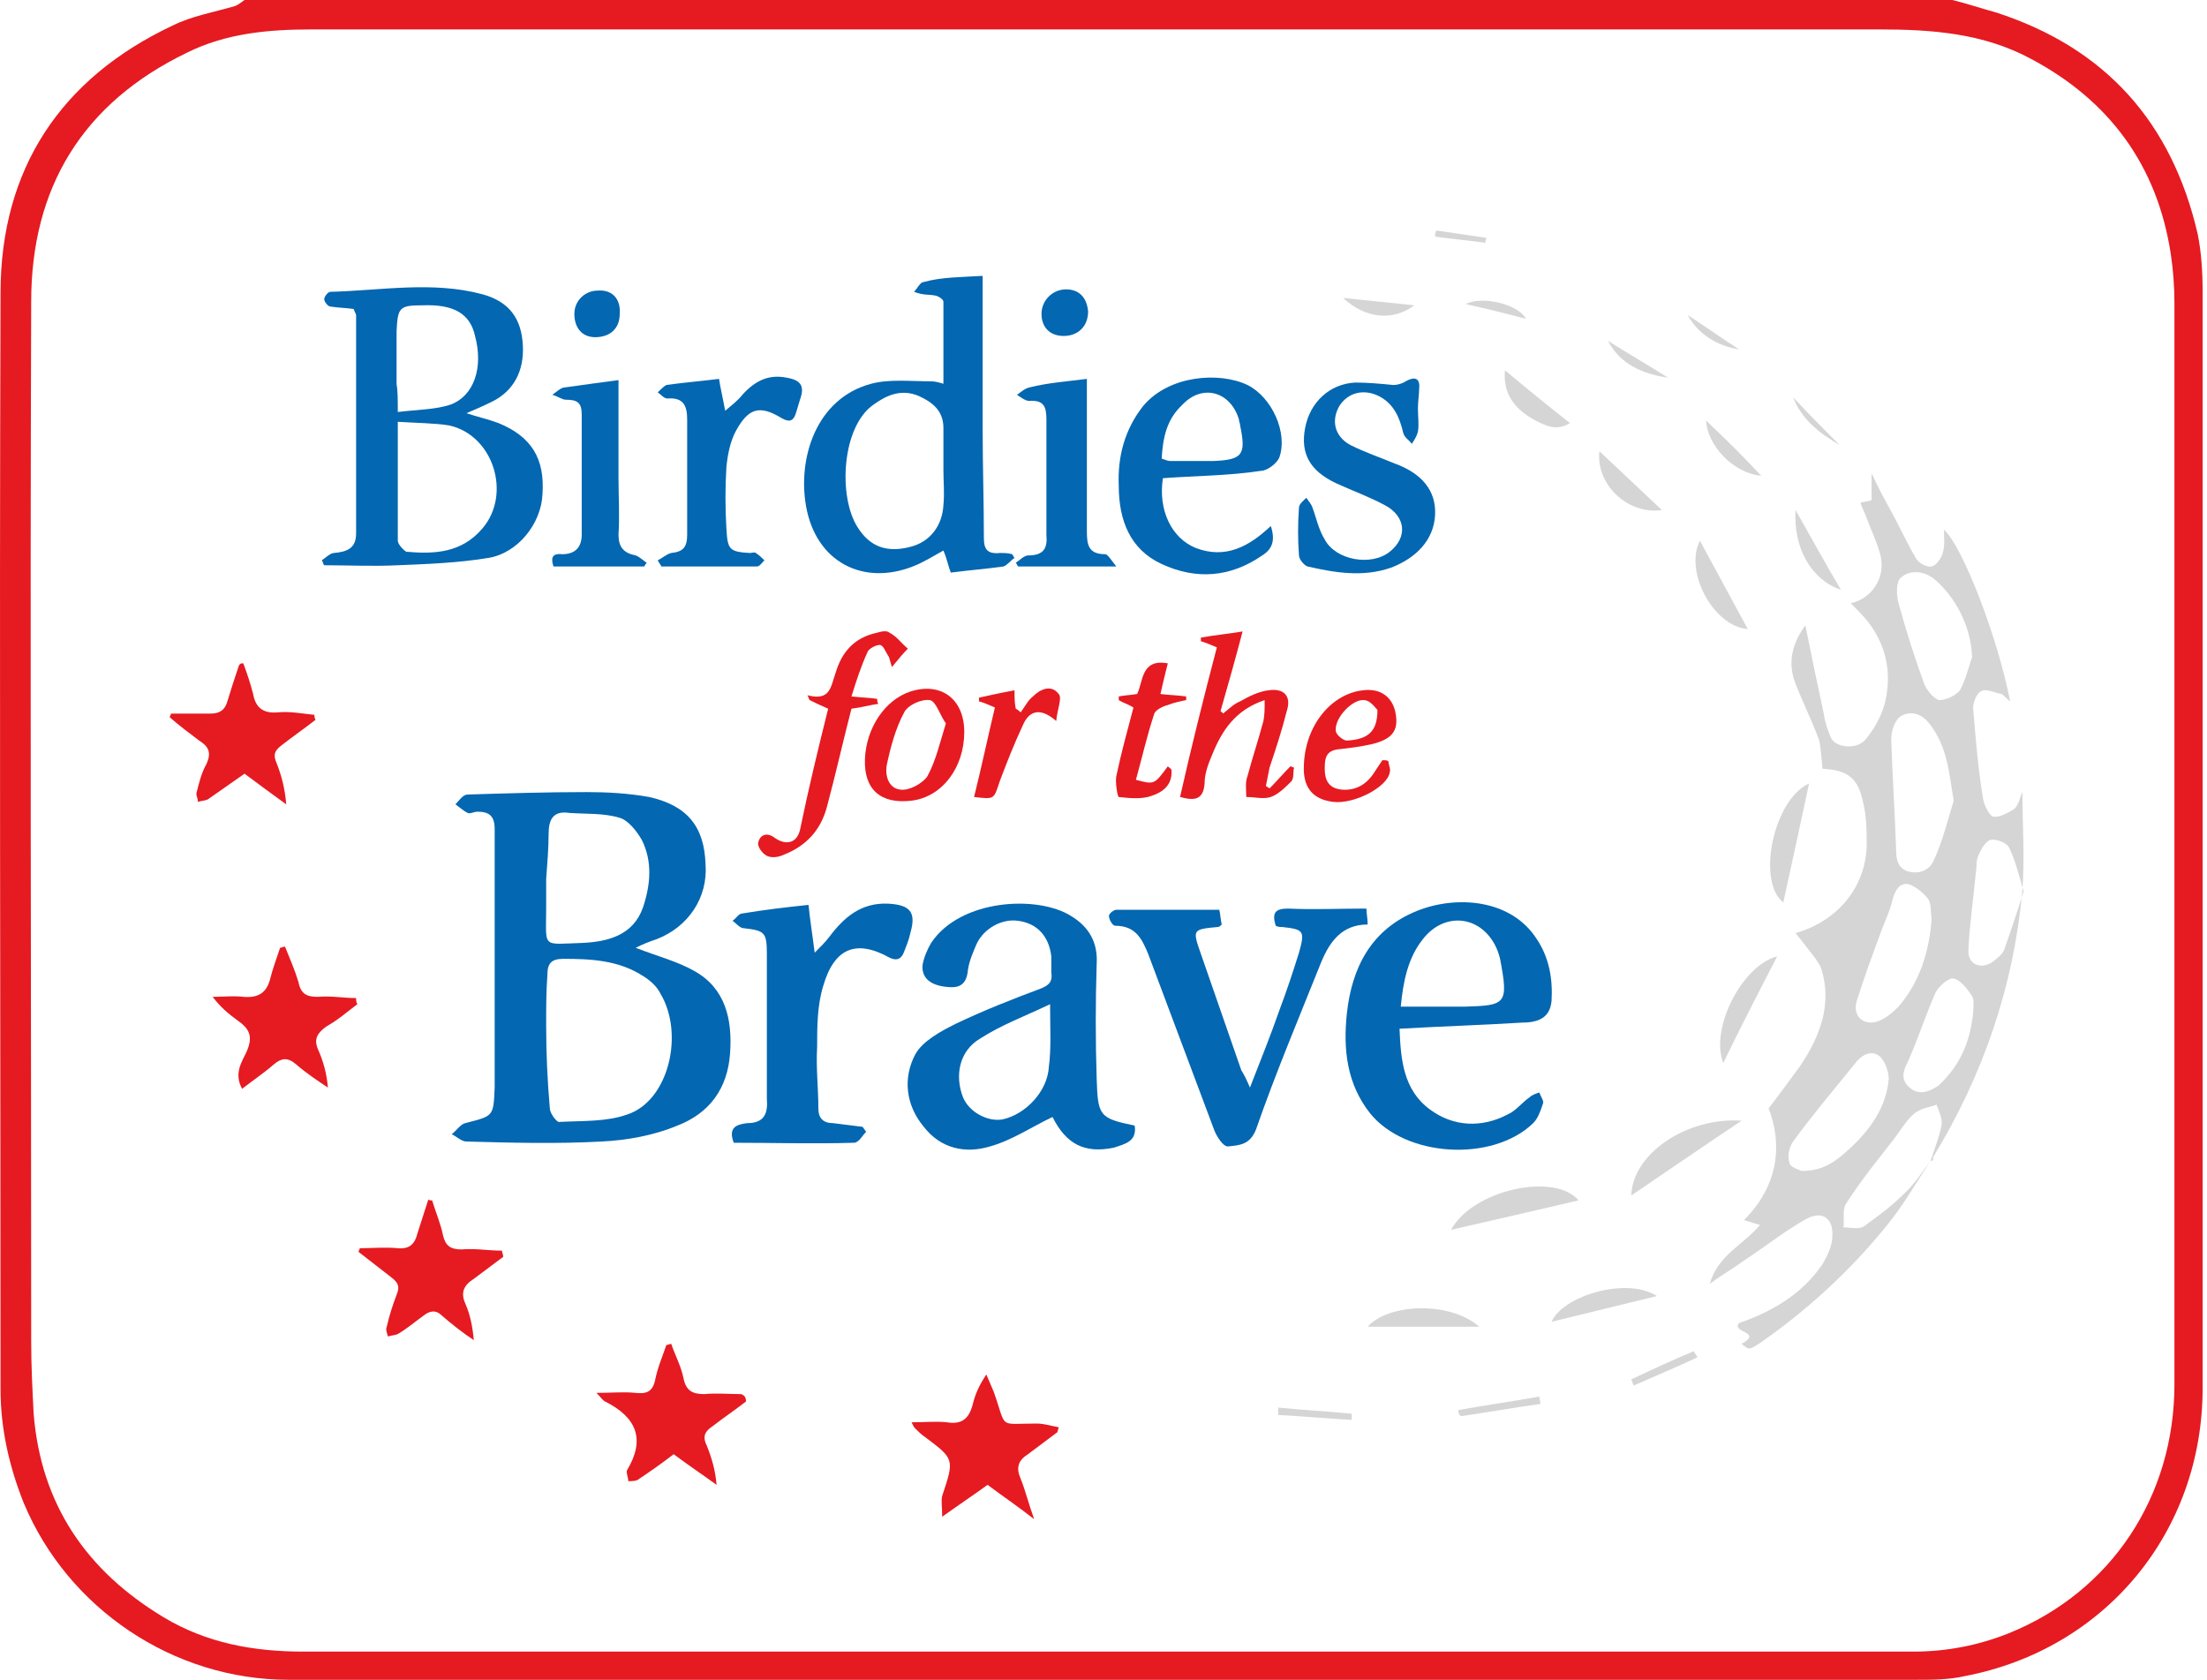 <?xml version="1.0" encoding="UTF-8"?>
<svg width="180px" height="137px" viewBox="0 0 180 137" version="1.1" xmlns="http://www.w3.org/2000/svg" xmlns:xlink="http://www.w3.org/1999/xlink">
    <title>birdiesforthebravelogo</title>
    <g id="Page-1" stroke="none" stroke-width="1" fill="none" fill-rule="evenodd">
        <g id="birdiesforthebravelogo" fill-rule="nonzero">
            <path d="M159.244,0 C160.444,0.3 161.644,0.7 162.744,1 C171.744,3.9 177.144,10 179.244,19.1 C179.544,20.6 179.644,22.2 179.644,23.8 C179.644,53.6 179.644,83.4 179.644,113.2 C179.644,124.9 171.744,134.5 160.244,136.7 C158.944,137 157.544,137 156.244,137 C112.044,137 67.744,137 23.544,137 C14.144,137 5.544,131.2 1.944,122.6 C0.744,119.6 0.044,116.5 0.044,113.3 C0.044,83.5 -0.056,53.7 0.044,23.9 C0.044,13.8 4.944,6.4 14.044,2.1 C15.644,1.3 17.444,1 19.144,0.5 C19.444,0.4 19.644,0.2 19.944,0 C66.444,0 112.844,0 159.244,0 Z M89.944,134.7 C89.944,134.7 89.944,134.7 89.944,134.7 C111.944,134.7 134.044,134.7 156.044,134.7 C158.744,134.7 161.344,134.2 163.844,133.2 C172.244,129.8 177.344,122 177.344,112.9 C177.344,83.5 177.344,54.1 177.344,24.7 C177.344,23.4 177.244,22 177.044,20.7 C175.944,13.5 172.044,8.2 165.644,4.8 C161.744,2.7 157.544,2.4 153.244,2.4 C110.644,2.4 68.044,2.4 25.444,2.4 C21.944,2.4 18.444,2.7 15.244,4.3 C6.744,8.4 2.544,15.3 2.544,24.6 C2.444,52.9 2.544,81.1 2.544,109.4 C2.544,111.4 2.644,113.3 2.744,115.3 C3.344,122.7 7.044,128.1 13.344,131.9 C16.844,134 20.644,134.7 24.744,134.7 C46.444,134.7 68.244,134.7 89.944,134.7 Z" id="Shape" fill="#E61A21"></path>
            <path d="M157.444,94.7 C156.244,96.5 155.244,98.3 153.844,100 C150.844,103.7 147.344,106.9 143.444,109.6 C142.644,110.1 142.644,110.1 142.044,109.6 C143.844,108.6 141.144,108.7 141.844,107.9 C144.444,107 146.944,105.6 148.644,103.1 C149.044,102.4 149.444,101.6 149.444,100.8 C149.544,99.4 148.644,98.7 147.344,99.4 C145.544,100.4 143.944,101.7 142.244,102.8 C141.444,103.4 140.544,103.9 139.444,104.7 C140.144,102.3 142.244,101.5 143.544,99.9 C143.144,99.8 142.844,99.7 142.244,99.5 C145.144,96.6 145.344,93.2 144.244,90.4 C145.244,89.1 146.044,88 146.844,86.9 C148.444,84.5 149.444,81.9 148.544,79 C148.344,78.5 147.944,78 147.544,77.5 C147.244,77.1 146.844,76.6 146.444,76.1 C149.944,75.1 152.144,72.3 152.244,69 C152.244,67.8 152.244,66.6 151.944,65.4 C151.544,63.5 150.744,62.8 148.644,62.7 C148.544,61.9 148.544,61.1 148.344,60.3 C147.744,58.7 146.944,57.1 146.344,55.5 C145.844,54 146.144,52.5 147.244,51 C147.744,53.5 148.244,55.9 148.744,58.2 C148.844,58.9 149.044,59.5 149.344,60.2 C149.744,61 151.544,61.2 152.244,60.2 C153.044,59.2 153.644,58 153.844,56.8 C154.244,54.6 153.744,52.5 152.344,50.7 C151.944,50.2 151.444,49.7 150.944,49.2 C152.744,48.8 153.844,47 153.344,45.2 C153.044,44.1 152.544,43.1 152.144,42 C152.044,41.7 151.844,41.4 151.744,41 C152.044,40.9 152.344,40.9 152.644,40.8 C152.644,40.2 152.644,39.6 152.644,38.6 C153.244,39.9 153.744,40.8 154.244,41.7 C154.944,43 155.544,44.3 156.244,45.5 C156.444,45.9 157.144,46.3 157.544,46.2 C157.944,46.1 158.344,45.5 158.444,45.1 C158.644,44.5 158.544,43.8 158.544,43.2 C160.044,44.5 162.944,52 163.944,57.2 C163.644,57 163.444,56.7 163.244,56.6 C162.644,56.5 161.944,56.1 161.544,56.4 C161.144,56.6 160.844,57.5 160.944,58 C161.144,60.4 161.344,62.8 161.744,65.2 C161.844,65.7 162.244,66.5 162.544,66.6 C163.044,66.7 163.744,66.3 164.244,66 C164.644,65.7 164.744,65 164.944,64.6 C164.944,67.2 165.144,69.9 164.944,72.6 C164.244,80.4 161.744,87.7 157.644,94.4 C157.744,94.6 157.544,94.7 157.444,94.7 C157.744,93.8 158.144,92.8 158.344,91.8 C158.444,91.3 158.144,90.6 157.944,90.1 C157.344,90.3 156.644,90.4 156.144,90.8 C155.544,91.3 155.044,92.1 154.544,92.8 C153.144,94.6 151.744,96.3 150.544,98.2 C150.244,98.7 150.444,99.5 150.344,100.1 C150.944,100.1 151.644,100.3 152.044,100 C153.144,99.2 154.244,98.4 155.244,97.4 C156.144,96.6 156.744,95.6 157.444,94.7 Z M159.344,65.3 C158.944,63 158.844,60.9 157.344,59 C156.644,58.1 155.744,58 155.044,58.4 C154.544,58.7 154.244,59.6 154.244,60.3 C154.344,63.3 154.544,66.3 154.644,69.3 C154.644,70.2 154.844,70.9 155.744,71.1 C156.644,71.3 157.444,70.9 157.744,70.1 C158.444,68.6 158.844,66.9 159.344,65.3 Z M157.544,74.9 C157.444,74.5 157.544,73.7 157.244,73.3 C156.844,72.8 156.244,72.3 155.644,72.1 C154.844,72 154.544,72.7 154.344,73.4 C154.144,74.3 153.744,75.1 153.444,75.9 C152.744,77.8 152.044,79.7 151.444,81.6 C151.044,82.8 151.944,83.7 153.144,83.3 C153.744,83.1 154.344,82.6 154.844,82.1 C156.544,80.1 157.344,77.7 157.544,74.9 Z M160.844,53.6 C160.744,50.9 159.344,48.6 157.844,47.3 C157.044,46.6 155.844,46.4 155.044,47.1 C154.644,47.4 154.644,48.5 154.844,49.2 C155.444,51.4 156.144,53.6 156.944,55.8 C157.144,56.3 157.744,57 158.144,57.1 C158.744,57.1 159.544,56.7 159.844,56.3 C160.344,55.4 160.544,54.4 160.844,53.6 Z M146.944,95.5 C148.844,95.5 149.844,94.6 150.944,93.6 C152.544,92.1 153.844,90.3 154.044,88 C154.044,87.4 153.744,86.5 153.244,86.1 C152.544,85.6 151.744,86.1 151.244,86.8 C149.544,88.9 147.844,90.9 146.244,93.1 C145.944,93.5 145.744,94.3 145.944,94.8 C145.944,95.2 146.744,95.4 146.944,95.5 Z M160.944,82.4 C160.944,82 161.044,81.4 160.744,81.1 C160.344,80.5 159.744,79.8 159.244,79.8 C158.844,79.8 158.044,80.5 157.844,81 C157.044,82.8 156.444,84.7 155.644,86.5 C155.244,87.3 154.944,88 155.744,88.7 C156.544,89.4 157.444,89 158.144,88.5 C159.944,86.8 160.744,84.8 160.944,82.4 Z M165.044,72.7 C164.644,71.3 164.344,70.1 163.844,69.1 C163.644,68.7 162.744,68.4 162.344,68.5 C161.944,68.6 161.544,69.3 161.344,69.8 C161.144,70.2 161.244,70.7 161.144,71.2 C160.944,73.3 160.644,75.3 160.544,77.4 C160.444,78.6 161.444,79.1 162.444,78.5 C162.844,78.2 163.244,77.9 163.444,77.5 C164.044,75.8 164.544,74.3 165.044,72.7 Z" id="Shape" fill="#D5D5D5"></path>
            <path d="M51.844,77.3 C53.644,78 55.244,78.4 56.644,79.2 C59.144,80.6 59.744,83.1 59.544,85.9 C59.344,88.8 57.844,90.8 55.244,91.8 C53.344,92.6 51.144,93 49.044,93.1 C45.344,93.3 41.744,93.2 38.044,93.1 C37.644,93.1 37.244,92.7 36.844,92.5 C37.244,92.2 37.544,91.7 37.944,91.6 C40.244,91 40.244,91.1 40.344,88.7 C40.344,81.7 40.344,74.6 40.344,67.6 C40.344,66.5 39.844,66.2 38.944,66.2 C38.644,66.2 38.344,66.4 38.144,66.3 C37.744,66.1 37.444,65.8 37.144,65.6 C37.444,65.3 37.744,64.8 38.144,64.8 C41.344,64.7 44.644,64.6 47.844,64.6 C49.544,64.6 51.244,64.7 52.944,65 C56.044,65.7 57.444,67.4 57.544,70.5 C57.744,73.2 56.144,75.6 53.544,76.6 C52.944,76.8 52.444,77 51.844,77.3 Z M44.544,83.6 C44.544,83.6 44.544,83.6 44.544,83.6 C44.544,85.9 44.644,88.1 44.844,90.4 C44.844,90.8 45.444,91.6 45.644,91.5 C47.544,91.4 49.444,91.5 51.144,90.9 C54.544,89.8 55.844,84.3 53.844,81 C53.544,80.4 52.944,79.9 52.444,79.6 C50.444,78.3 48.144,78.2 45.944,78.2 C44.944,78.2 44.644,78.6 44.644,79.5 C44.544,80.9 44.544,82.2 44.544,83.6 Z M44.544,71.7 C44.544,72.5 44.544,73.3 44.544,74.1 C44.544,77.4 44.144,77 47.544,76.9 C49.544,76.8 51.644,76.3 52.444,74 C53.044,72.2 53.244,70.3 52.344,68.5 C51.944,67.8 51.244,66.9 50.544,66.7 C49.244,66.3 47.844,66.4 46.444,66.3 C45.144,66.1 44.744,66.8 44.744,68 C44.744,69.1 44.644,70.4 44.544,71.7 Z" id="Shape" fill="#0367B1"></path>
            <path d="M28.844,25.2 C28.144,25.1 27.544,25.1 26.944,25 C26.744,25 26.444,24.6 26.444,24.4 C26.444,24.2 26.744,23.8 26.944,23.8 C31.044,23.7 35.244,22.9 39.344,24 C41.544,24.6 42.544,26 42.644,28.2 C42.744,30.2 41.944,31.9 40.044,32.8 C39.444,33.1 38.744,33.4 38.044,33.7 C38.944,34 39.844,34.2 40.644,34.5 C43.344,35.6 44.444,37.4 44.244,40.3 C44.144,42.7 42.244,45.1 39.844,45.5 C37.444,45.9 34.944,46 32.444,46.1 C30.444,46.2 28.444,46.1 26.444,46.1 C26.344,46 26.344,45.8 26.244,45.7 C26.544,45.5 26.944,45.1 27.244,45.1 C28.344,45 29.044,44.7 29.044,43.5 C29.044,37.6 29.044,31.6 29.044,25.7 C29.044,25.6 28.944,25.5 28.844,25.2 Z M32.444,34.4 C32.444,37.9 32.444,41 32.444,44.1 C32.444,44.4 32.944,44.9 33.144,45 C35.444,45.2 37.644,45.1 39.344,43.1 C41.744,40.3 40.244,35.5 36.644,34.7 C35.444,34.5 33.944,34.5 32.444,34.4 Z M32.444,33.6 C34.144,33.4 35.544,33.4 36.744,33 C38.644,32.3 39.444,30 38.744,27.4 C38.344,25.6 37.044,24.8 34.444,24.9 C32.544,24.9 32.444,25.1 32.344,27 C32.344,28.4 32.344,29.9 32.344,31.3 C32.444,31.9 32.444,32.6 32.444,33.6 Z" id="Shape" fill="#0367B1"></path>
            <path d="M92.544,91.8 C92.744,93.1 91.744,93.3 90.844,93.6 C88.444,94.1 86.944,93.3 85.844,91.1 C84.144,91.9 82.544,93 80.744,93.5 C78.744,94.1 76.744,93.7 75.344,91.9 C73.844,90.1 73.644,87.9 74.644,86 C75.244,84.9 76.744,84.1 77.944,83.5 C80.244,82.4 82.544,81.5 84.944,80.6 C85.644,80.3 85.844,80 85.744,79.3 C85.744,78.9 85.744,78.4 85.744,78 C85.544,76.3 84.544,75.3 83.044,75.1 C81.744,74.9 80.244,75.7 79.644,77 C79.344,77.7 79.044,78.4 78.944,79.1 C78.844,80.2 78.344,80.6 77.344,80.5 C75.944,80.4 75.144,79.8 75.244,78.7 C75.344,78.1 75.644,77.4 75.944,76.9 C78.344,73.3 84.644,73 87.344,74.7 C88.844,75.6 89.544,76.9 89.444,78.6 C89.344,81.7 89.344,84.9 89.444,88 C89.544,91 89.644,91.2 92.544,91.8 Z M85.644,81.9 C83.544,82.9 81.644,83.6 79.944,84.7 C78.244,85.7 77.844,87.7 78.544,89.5 C79.044,90.7 80.544,91.5 81.744,91.3 C83.644,90.9 85.444,89 85.544,87 C85.744,85.5 85.644,83.9 85.644,81.9 Z" id="Shape" fill="#0367B1"></path>
            <path d="M80.144,22.5 C80.144,26.8 80.144,30.9 80.144,35 C80.144,38 80.244,40.9 80.244,43.9 C80.244,44.8 80.544,45.2 81.544,45.1 C81.844,45.1 82.244,45.1 82.544,45.2 C82.644,45.3 82.644,45.4 82.744,45.5 C82.444,45.7 82.144,46.1 81.844,46.2 C80.444,46.4 79.044,46.5 77.544,46.7 C77.344,46.2 77.244,45.6 76.944,44.9 C76.044,45.4 75.244,45.9 74.444,46.2 C70.344,47.8 66.544,45.8 65.744,41.3 C65.044,37.4 66.544,32.5 71.044,31.3 C72.544,30.9 74.244,31.1 75.944,31.1 C76.244,31.1 76.644,31.2 76.944,31.3 C76.944,29 76.944,26.8 76.944,24.6 C76.944,24.4 76.444,24.1 76.244,24.1 C75.744,24 75.344,24.1 74.544,23.8 C74.844,23.5 75.044,23 75.344,23 C76.744,22.6 78.444,22.6 80.144,22.5 Z M76.944,38.4 C76.944,38.4 76.944,38.4 76.944,38.4 C76.944,37.2 76.944,36 76.944,34.9 C76.944,33.5 76.044,32.8 74.944,32.3 C73.544,31.7 72.344,32.2 71.244,33 C68.644,34.8 68.344,40.5 69.944,43 C70.944,44.6 72.344,45.1 74.244,44.6 C75.844,44.2 76.844,42.9 76.944,41.2 C77.044,40.2 76.944,39.3 76.944,38.4 Z" id="Shape" fill="#0367B1"></path>
            <path d="M114.144,83.9 C114.244,86.4 114.444,88.9 116.644,90.5 C118.544,91.9 120.844,92 122.944,90.9 C123.644,90.6 124.144,89.9 124.744,89.5 C124.944,89.3 125.244,89.2 125.544,89.1 C125.644,89.4 125.944,89.8 125.844,90 C125.644,90.6 125.444,91.2 125.044,91.6 C121.744,94.8 114.644,94.4 111.744,90.8 C109.844,88.4 109.544,85.6 109.844,82.7 C110.244,78.9 111.844,75.8 115.544,74.3 C118.744,73 123.244,73.3 125.344,76.6 C126.344,78.1 126.644,79.8 126.544,81.6 C126.444,82.8 125.744,83.4 124.144,83.4 C120.944,83.6 117.644,83.7 114.144,83.9 Z M114.244,82.1 C116.144,82.1 117.744,82.1 119.444,82.1 C122.844,82 123.044,81.9 122.344,78.2 C122.244,77.8 122.144,77.5 121.944,77.1 C120.644,74.6 117.744,74.4 116.044,76.6 C114.844,78.1 114.444,80 114.244,82.1 Z" id="Shape" fill="#0367B1"></path>
            <path d="M101.944,88.7 C102.844,86.4 103.644,84.4 104.344,82.4 C104.944,80.8 105.444,79.3 105.944,77.7 C106.444,75.9 106.344,75.8 104.544,75.6 C104.344,75.6 104.244,75.6 104.044,75.5 C103.744,74.5 103.944,74.1 105.044,74.1 C107.144,74.2 109.244,74.1 111.444,74.1 C111.444,74.5 111.544,74.9 111.544,75.4 C109.444,75.4 108.444,76.8 107.744,78.5 C105.944,83 104.044,87.5 102.444,92.1 C101.944,93.4 101.044,93.4 100.144,93.5 C99.744,93.5 99.244,92.7 99.044,92.2 C97.244,87.4 95.444,82.6 93.644,77.8 C93.144,76.6 92.644,75.5 90.944,75.5 C90.744,75.5 90.444,75 90.444,74.7 C90.444,74.5 90.844,74.2 91.044,74.2 C93.744,74.2 96.544,74.2 99.444,74.2 C99.544,74.6 99.544,75 99.644,75.4 C99.544,75.5 99.444,75.6 99.344,75.6 C97.244,75.8 97.244,75.8 97.944,77.8 C99.044,81 100.144,84.1 101.244,87.3 C101.444,87.6 101.644,88 101.944,88.7 Z" id="Path" fill="#0367B1"></path>
            <path d="M70.644,92.3 C70.344,92.6 70.044,93.2 69.644,93.2 C66.344,93.3 63.144,93.2 59.844,93.2 C59.344,91.9 60.144,91.7 60.944,91.6 C62.344,91.6 62.644,90.8 62.544,89.6 C62.544,85.7 62.544,81.7 62.544,77.8 C62.544,76 62.344,75.9 60.644,75.7 C60.344,75.7 60.044,75.3 59.744,75.1 C60.044,74.9 60.244,74.5 60.544,74.5 C62.344,74.2 64.044,74 65.944,73.8 C66.044,74.9 66.244,76.1 66.444,77.7 C66.944,77.2 67.344,76.8 67.644,76.4 C68.844,74.8 70.244,73.6 72.444,73.7 C74.244,73.8 74.744,74.4 74.244,76.1 C74.144,76.6 73.944,77.1 73.744,77.6 C73.544,78.2 73.144,78.4 72.544,78.1 C69.844,76.6 68.044,77.3 67.144,80.4 C66.644,82 66.644,83.8 66.644,85.4 C66.544,87.1 66.744,88.7 66.744,90.4 C66.744,91.2 67.144,91.6 67.944,91.6 C68.744,91.7 69.544,91.8 70.344,91.9 C70.444,92 70.544,92.2 70.644,92.3 Z" id="Path" fill="#0367B1"></path>
            <path d="M94.844,39 C94.444,41.6 95.544,43.9 97.544,44.7 C99.944,45.6 101.844,44.6 103.644,42.9 C104.044,44.1 103.744,44.8 102.944,45.3 C100.344,47.1 97.544,47.3 94.744,46 C92.144,44.8 91.244,42.4 91.244,39.6 C91.144,37.2 91.744,35 93.244,33.1 C95.344,30.6 99.444,30.3 101.744,31.4 C103.744,32.4 105.044,35.3 104.344,37.3 C104.144,37.8 103.344,38.4 102.844,38.4 C100.244,38.8 97.544,38.8 94.844,39 Z M94.744,37.4 C95.044,37.5 95.244,37.6 95.444,37.6 C96.644,37.6 97.744,37.6 98.944,37.6 C101.344,37.5 101.644,37.1 101.144,34.7 C101.144,34.5 101.044,34.4 101.044,34.2 C100.344,31.9 98.044,31.3 96.444,33 C95.144,34.2 94.844,35.7 94.744,37.4 Z" id="Shape" fill="#0367B1"></path>
            <path d="M115.644,33.3 C115.644,34 115.744,34.6 115.644,35.2 C115.544,35.6 115.344,35.9 115.144,36.2 C114.944,35.9 114.544,35.7 114.444,35.3 C114.144,34 113.644,32.9 112.444,32.3 C111.244,31.7 109.944,32 109.244,33.1 C108.544,34.3 108.844,35.6 110.144,36.3 C111.344,36.9 112.544,37.3 113.744,37.8 C115.944,38.6 117.144,40 117.044,42 C116.944,44 115.544,45.5 113.444,46.3 C111.144,47.1 108.844,46.7 106.644,46.2 C106.344,46.1 105.944,45.6 105.944,45.3 C105.844,44 105.844,42.7 105.944,41.4 C105.944,41.1 106.344,40.8 106.544,40.6 C106.744,40.9 106.944,41.1 107.044,41.4 C107.344,42.2 107.544,43.2 108.044,44 C108.944,45.7 111.844,46.2 113.344,45 C114.844,43.8 114.644,42.1 112.944,41.2 C111.644,40.5 110.244,40 108.944,39.4 C106.844,38.4 106.044,37 106.444,34.9 C106.844,32.8 108.444,31.3 110.544,31.2 C111.544,31.2 112.644,31.3 113.644,31.4 C113.944,31.4 114.344,31.3 114.644,31.1 C115.344,30.7 115.844,30.8 115.744,31.7 C115.744,32.1 115.644,32.8 115.644,33.3 Z" id="Path" fill="#0367B1"></path>
            <path d="M53.644,45.7 C54.044,45.5 54.344,45.2 54.744,45.1 C55.744,45 56.044,44.6 56.044,43.6 C56.044,40.5 56.044,37.3 56.044,34.2 C56.044,33.1 55.744,32.4 54.444,32.5 C54.144,32.5 53.944,32.2 53.644,32 C53.844,31.8 54.144,31.5 54.344,31.4 C55.744,31.2 57.044,31.1 58.644,30.9 C58.744,31.6 58.944,32.4 59.144,33.5 C59.744,33 60.244,32.6 60.544,32.2 C61.544,31.1 62.644,30.5 64.144,30.8 C65.344,31 65.644,31.5 65.244,32.6 C65.144,32.9 65.044,33.3 64.944,33.6 C64.744,34.3 64.444,34.5 63.744,34.1 C61.944,33 61.044,33.3 60.044,35.1 C59.544,36 59.344,37.1 59.244,38.1 C59.144,39.8 59.144,41.4 59.244,43.1 C59.344,44.8 59.444,45 61.144,45.1 C61.344,45.1 61.544,45 61.644,45.1 C61.944,45.3 62.144,45.5 62.344,45.7 C62.144,45.9 61.944,46.2 61.744,46.2 C59.144,46.2 56.544,46.2 53.944,46.2 C53.844,46 53.744,45.9 53.644,45.7 Z" id="Path" fill="#0367B1"></path>
            <path d="M86.244,116.8 C85.444,117.4 84.644,118 83.844,118.6 C83.044,119.1 82.844,119.7 83.244,120.6 C83.644,121.6 83.844,122.5 84.344,123.9 C82.944,122.8 81.744,122 80.544,121.1 C79.444,121.9 78.244,122.7 76.844,123.7 C76.844,122.9 76.744,122.4 76.844,122 C77.844,119 77.844,119 75.444,117.2 C75.144,117 74.944,116.8 74.644,116.5 C74.544,116.4 74.544,116.4 74.344,116 C75.344,116 76.344,115.9 77.244,116 C78.444,116.2 79.044,115.7 79.344,114.5 C79.544,113.7 79.844,113 80.444,112.1 C80.644,112.6 80.844,113 81.044,113.5 C82.144,116.6 81.344,116.1 84.544,116.1 C85.144,116.1 85.744,116.3 86.344,116.4 C86.344,116.5 86.244,116.7 86.244,116.8 Z" id="Path" fill="#E61A21"></path>
            <path d="M88.644,30.9 C88.644,35.2 88.644,39.2 88.644,43.3 C88.644,44.4 88.744,45.2 90.144,45.2 C90.344,45.2 90.644,45.7 91.044,46.2 C88.144,46.2 85.544,46.2 83.044,46.2 C82.944,46.1 82.944,46 82.844,45.9 C83.144,45.7 83.544,45.3 83.844,45.3 C85.144,45.3 85.444,44.7 85.344,43.6 C85.344,40.5 85.344,37.3 85.344,34.2 C85.344,33.2 85.144,32.6 83.944,32.7 C83.644,32.7 83.244,32.4 82.944,32.2 C83.244,32 83.544,31.7 83.944,31.6 C85.544,31.2 87.144,31.1 88.644,30.9 Z" id="Path" fill="#0367B1"></path>
            <path d="M52.544,46.2 C50.144,46.2 47.644,46.2 45.144,46.2 C44.944,45.6 44.944,45.1 45.844,45.2 C46.944,45.2 47.444,44.6 47.444,43.6 C47.444,40.3 47.444,37 47.444,33.8 C47.444,32.8 47.044,32.6 46.144,32.6 C45.844,32.6 45.444,32.3 45.044,32.2 C45.344,32 45.744,31.6 46.044,31.6 C47.444,31.4 48.944,31.2 50.444,31 C50.444,33.8 50.444,36.4 50.444,39 C50.444,40.5 50.544,42.1 50.444,43.6 C50.444,44.6 50.844,45.1 51.844,45.3 C52.144,45.4 52.444,45.7 52.744,45.9 C52.744,45.9 52.644,46 52.544,46.2 Z" id="Path" fill="#0367B1"></path>
            <path d="M35.244,97.9 C35.544,98.9 35.944,99.8 36.144,100.8 C36.344,101.6 36.744,101.9 37.644,101.9 C38.744,101.8 39.844,102 40.944,102 C40.944,102.2 41.044,102.3 41.044,102.5 C40.244,103.1 39.444,103.7 38.644,104.3 C37.844,104.8 37.544,105.4 37.944,106.3 C38.344,107.2 38.544,108.2 38.644,109.3 C37.744,108.7 36.844,108 36.044,107.3 C35.544,106.8 35.044,106.9 34.544,107.3 C33.844,107.8 33.144,108.4 32.444,108.8 C32.244,108.9 31.944,108.9 31.644,109 C31.544,108.7 31.444,108.4 31.544,108.2 C31.744,107.3 32.044,106.4 32.344,105.6 C32.644,104.9 32.444,104.6 31.944,104.2 C31.044,103.5 30.144,102.8 29.244,102.1 C29.244,102 29.344,101.9 29.344,101.8 C30.344,101.8 31.444,101.7 32.444,101.8 C33.444,101.9 33.844,101.4 34.044,100.6 C34.344,99.7 34.644,98.7 34.944,97.8 C34.944,97.9 35.144,97.9 35.244,97.9 Z" id="Path" fill="#E61A21"></path>
            <path d="M19.844,54.1 C20.144,54.9 20.444,55.8 20.644,56.6 C20.844,57.7 21.444,58.2 22.644,58.1 C23.644,58 24.644,58.2 25.644,58.3 C25.644,58.4 25.644,58.6 25.744,58.7 C24.844,59.4 23.844,60.1 22.944,60.8 C22.444,61.2 22.244,61.5 22.544,62.2 C22.944,63.2 23.244,64.3 23.344,65.6 C22.244,64.8 21.144,64 19.944,63.1 C18.944,63.8 17.944,64.5 16.944,65.2 C16.744,65.3 16.444,65.3 16.144,65.4 C16.144,65.1 15.944,64.8 16.044,64.6 C16.244,63.8 16.444,63 16.844,62.3 C17.244,61.4 17.044,60.9 16.244,60.4 C15.444,59.8 14.644,59.2 13.844,58.5 C13.844,58.4 13.944,58.3 13.944,58.2 C15.044,58.2 16.044,58.2 17.144,58.2 C17.944,58.2 18.344,57.9 18.544,57.2 C18.844,56.2 19.144,55.3 19.444,54.4 C19.544,54.1 19.644,54.1 19.844,54.1 Z" id="Path" fill="#E61A21"></path>
            <path d="M60.844,114.3 C59.944,115 59.044,115.6 58.144,116.3 C57.544,116.7 57.244,117.1 57.644,117.9 C58.044,118.9 58.344,119.9 58.444,121.1 C57.344,120.3 56.144,119.5 54.944,118.6 C54.044,119.3 53.044,120 52.144,120.6 C51.944,120.8 51.544,120.8 51.244,120.8 C51.244,120.5 51.044,120.1 51.144,119.9 C52.644,117.4 51.944,115.6 49.344,114.3 C49.144,114.2 49.044,114 48.644,113.6 C49.844,113.6 50.844,113.5 51.844,113.6 C52.744,113.7 53.244,113.5 53.444,112.5 C53.644,111.5 54.044,110.6 54.344,109.7 C54.444,109.7 54.644,109.6 54.744,109.6 C55.044,110.5 55.544,111.4 55.744,112.4 C55.944,113.4 56.444,113.7 57.444,113.7 C58.444,113.6 59.444,113.7 60.444,113.7 C60.744,113.8 60.844,114 60.844,114.3 Z" id="Path" fill="#E61A21"></path>
            <path d="M19.744,88.8 C19.044,87.5 19.744,86.6 20.144,85.7 C20.644,84.5 20.344,83.9 19.344,83.2 C18.644,82.7 17.944,82.1 17.344,81.3 C18.144,81.3 19.044,81.2 19.844,81.3 C21.044,81.4 21.744,81 22.044,79.8 C22.244,79 22.544,78.2 22.844,77.3 C22.944,77.3 23.144,77.2 23.244,77.2 C23.644,78.2 24.044,79.1 24.344,80.1 C24.544,81.1 25.044,81.3 25.944,81.3 C26.944,81.2 28.044,81.4 29.044,81.4 C29.044,81.6 29.044,81.7 29.144,81.9 C28.344,82.5 27.544,83.2 26.644,83.7 C25.944,84.2 25.544,84.7 25.944,85.6 C26.344,86.5 26.644,87.5 26.744,88.7 C25.844,88.1 24.944,87.5 24.144,86.8 C23.444,86.2 22.944,86.3 22.344,86.8 C21.544,87.5 20.644,88.1 19.744,88.8 Z" id="Path" fill="#E61A21"></path>
            <path d="M99.244,52.8 C98.744,52.6 98.344,52.4 97.944,52.3 C97.944,52.2 97.944,52.1 97.944,52 C99.044,51.8 100.144,51.7 101.344,51.5 C100.744,53.8 100.144,55.9 99.544,58 C99.644,58.1 99.744,58.1 99.744,58.2 C100.244,57.8 100.644,57.4 101.144,57.2 C101.844,56.8 102.644,56.4 103.444,56.3 C104.744,56.1 105.344,56.8 104.944,58 C104.544,59.6 104.044,61.1 103.544,62.6 C103.444,63.1 103.344,63.6 103.244,64.1 C103.344,64.2 103.444,64.2 103.544,64.3 C104.144,63.7 104.644,63.1 105.244,62.5 C105.344,62.5 105.444,62.6 105.544,62.6 C105.444,63 105.544,63.4 105.344,63.7 C104.844,64.2 104.244,64.8 103.644,65 C103.044,65.2 102.344,65 101.644,65 C101.644,64.4 101.544,63.8 101.744,63.3 C102.144,61.8 102.644,60.3 103.044,58.8 C103.144,58.3 103.144,57.8 103.144,57.1 C100.744,57.9 99.644,59.6 98.844,61.6 C98.544,62.3 98.244,63.1 98.244,63.9 C98.144,65.3 97.344,65.3 96.244,65 C97.144,61 98.144,57 99.244,52.8 Z" id="Path" fill="#E61A21"></path>
            <path d="M67.544,57.8 C66.844,57.5 66.444,57.3 66.044,57.1 C65.944,57 65.944,56.8 65.844,56.7 C67.744,57.2 67.744,56 68.144,54.9 C68.644,53.2 69.644,52 71.544,51.6 C71.844,51.5 72.344,51.4 72.544,51.6 C73.144,51.9 73.544,52.5 74.044,52.9 C73.644,53.3 73.244,53.8 72.744,54.4 C72.544,53.8 72.544,53.6 72.444,53.5 C72.244,53.2 72.044,52.6 71.744,52.6 C71.444,52.6 70.844,52.9 70.744,53.2 C70.244,54.3 69.844,55.5 69.444,56.8 C70.344,56.9 70.944,56.9 71.544,57 C71.544,57.1 71.544,57.3 71.644,57.4 C70.944,57.5 70.244,57.7 69.444,57.8 C68.744,60.5 68.144,63.2 67.444,65.8 C66.944,67.7 65.744,69 63.944,69.7 C63.544,69.9 62.944,70 62.544,69.8 C62.144,69.6 61.744,69 61.844,68.7 C61.944,68.2 62.444,67.8 63.144,68.3 C63.944,68.9 64.944,68.9 65.244,67.7 C65.944,64.3 66.744,61 67.544,57.8 Z" id="Path" fill="#E61A21"></path>
            <path d="M78.644,59.7 C78.644,62.6 76.844,65 74.344,65.3 C71.844,65.6 70.444,64.4 70.544,61.9 C70.644,59.4 72.144,57.1 74.244,56.4 C76.744,55.6 78.644,57 78.644,59.7 Z M77.144,59 C76.644,58.3 76.344,57.2 75.844,57.1 C75.144,57 74.044,57.5 73.744,58.1 C73.044,59.4 72.644,60.9 72.344,62.3 C72.144,63.2 72.444,64.3 73.444,64.4 C74.144,64.5 75.244,63.9 75.644,63.3 C76.344,62 76.644,60.6 77.144,59 Z" id="Shape" fill="#E61A21"></path>
            <path d="M113.244,62.1 C113.244,62.4 113.444,62.7 113.344,63 C113.144,64.2 110.444,65.6 108.744,65.4 C107.044,65.2 106.244,64.2 106.344,62.4 C106.444,59.2 108.544,56.6 111.144,56.3 C112.644,56.1 113.644,56.9 113.844,58.3 C114.044,59.6 113.544,60.3 111.844,60.7 C110.944,60.9 110.144,61 109.244,61.1 C108.144,61.2 108.044,61.8 108.044,62.7 C108.044,63.6 108.344,64.3 109.444,64.4 C110.644,64.5 111.544,63.9 112.144,62.9 C112.344,62.6 112.544,62.3 112.744,62 C113.044,62 113.144,62 113.244,62.1 Z M112.344,57.9 C112.144,57.7 111.744,57.1 111.244,57.1 C110.344,57 108.844,58.5 108.944,59.6 C108.944,59.9 109.544,60.4 109.844,60.4 C111.544,60.3 112.344,59.7 112.344,57.9 Z" id="Shape" fill="#E61A21"></path>
            <path d="M92.444,57.7 C91.944,57.4 91.544,57.3 91.244,57.1 C91.244,57 91.244,56.9 91.244,56.8 C91.744,56.7 92.144,56.7 92.744,56.6 C93.244,55.6 93.044,53.7 95.244,54.1 C95.044,54.9 94.844,55.7 94.644,56.6 C95.444,56.7 96.044,56.7 96.744,56.8 C96.744,56.9 96.744,57 96.744,57.1 C96.244,57.2 95.744,57.3 95.244,57.5 C94.844,57.6 94.244,57.9 94.144,58.2 C93.544,60 93.144,61.8 92.644,63.6 C94.144,64 94.144,64 95.244,62.5 C95.344,62.6 95.544,62.7 95.544,62.8 C95.644,64 94.844,64.6 93.944,64.9 C93.144,65.2 92.144,65.1 91.244,65 C91.144,65 90.944,63.8 91.044,63.3 C91.444,61.4 91.944,59.6 92.444,57.7 Z" id="Path" fill="#E61A21"></path>
            <path d="M83.244,58.1 C83.544,57.7 83.844,57.1 84.244,56.8 C84.844,56.2 85.744,55.8 86.344,56.6 C86.644,56.9 86.244,57.8 86.144,58.8 C84.644,57.5 83.844,58.2 83.444,59.1 C82.744,60.6 82.144,62.1 81.544,63.7 C81.044,65.2 81.144,65.2 79.444,65 C80.044,62.6 80.544,60.2 81.144,57.7 C80.644,57.5 80.244,57.3 79.844,57.2 C79.844,57.1 79.844,57 79.844,56.9 C80.744,56.7 81.644,56.5 82.744,56.3 C82.744,56.9 82.744,57.3 82.844,57.8 C83.044,57.9 83.144,58 83.244,58.1 Z" id="Path" fill="#E61A21"></path>
            <path d="M133.044,97.5 C133.144,94.1 137.544,91.1 142.044,91.4 C139.044,93.4 136.144,95.4 133.044,97.5 Z" id="Path" fill="#D5D5D5"></path>
            <path d="M118.344,100.3 C120.144,97 126.844,95.6 128.744,97.9 C125.344,98.7 121.844,99.5 118.344,100.3 Z" id="Path" fill="#D5D5D5"></path>
            <path d="M147.544,63.9 C146.844,67.2 146.144,70.4 145.444,73.6 C143.244,71.9 144.644,65.2 147.544,63.9 Z" id="Path" fill="#D5D5D5"></path>
            <path d="M140.544,86.7 C139.444,83.8 142.144,78.7 144.944,78 C143.444,80.9 141.944,83.8 140.544,86.7 Z" id="Path" fill="#D5D5D5"></path>
            <path d="M50.544,25.6 C50.544,26.8 49.744,27.5 48.544,27.5 C47.444,27.5 46.844,26.7 46.844,25.6 C46.844,24.5 47.744,23.7 48.744,23.7 C49.944,23.6 50.644,24.4 50.544,25.6 Z" id="Path" fill="#0367B1"></path>
            <path d="M84.944,25.6 C84.944,24.5 85.844,23.6 86.944,23.6 C88.044,23.6 88.644,24.3 88.744,25.4 C88.744,26.6 87.944,27.4 86.744,27.4 C85.644,27.4 84.944,26.7 84.944,25.6 Z" id="Path" fill="#0367B1"></path>
            <path d="M111.544,108.2 C113.244,106.3 118.244,106.1 120.644,108.2 C117.444,108.2 114.444,108.2 111.544,108.2 Z" id="Path" fill="#D5D5D5"></path>
            <path d="M135.144,105.7 C132.244,106.4 129.444,107.1 126.544,107.8 C127.444,105.7 132.644,104.1 135.144,105.7 Z" id="Path" fill="#D5D5D5"></path>
            <path d="M138.644,44.1 C139.944,46.5 141.244,48.9 142.544,51.3 C139.744,51.1 137.344,46.6 138.644,44.1 Z" id="Path" fill="#D5D5D5"></path>
            <path d="M122.744,30.2 C124.544,31.7 126.244,33.1 128.044,34.5 C126.944,35.2 126.044,34.7 125.244,34.3 C123.744,33.5 122.544,32.3 122.744,30.2 Z" id="Path" fill="#D5D5D5"></path>
            <path d="M130.444,36.8 C132.144,38.4 133.844,40 135.544,41.6 C132.744,42 130.144,39.5 130.444,36.8 Z" id="Path" fill="#D5D5D5"></path>
            <path d="M150.144,48.1 C147.744,47.3 146.244,44.7 146.444,41.6 C147.744,43.9 148.844,45.9 150.144,48.1 Z" id="Path" fill="#D5D5D5"></path>
            <path d="M139.144,34.3 C140.844,35.9 142.244,37.3 143.644,38.8 C141.344,38.6 139.244,36.3 139.144,34.3 Z" id="Path" fill="#D5D5D5"></path>
            <path d="M109.544,24.3 C111.444,24.5 113.344,24.7 115.344,24.9 C113.644,26.2 111.344,26 109.544,24.3 Z" id="Path" fill="#D5D5D5"></path>
            <path d="M118.944,115 C121.144,114.6 123.344,114.3 125.544,113.9 C125.544,114.1 125.644,114.3 125.644,114.5 C123.444,114.8 121.244,115.2 119.144,115.5 C118.944,115.3 118.944,115.2 118.944,115 Z" id="Path" fill="#D5D5D5"></path>
            <path d="M124.444,26 C122.944,25.6 121.344,25.2 119.544,24.8 C120.844,24.1 123.844,24.8 124.444,26 Z" id="Path" fill="#D5D5D5"></path>
            <path d="M104.244,114.8 C106.244,115 108.244,115.1 110.244,115.3 C110.244,115.5 110.244,115.6 110.244,115.8 C108.244,115.7 106.244,115.5 104.244,115.4 C104.244,115.2 104.244,115 104.244,114.8 Z" id="Path" fill="#D5D5D5"></path>
            <path d="M131.144,27.8 C132.744,28.8 134.444,29.8 136.044,30.8 C133.944,30.5 132.144,29.7 131.144,27.8 Z" id="Path" fill="#D5D5D5"></path>
            <path d="M138.444,110.7 C136.744,111.5 135.044,112.2 133.244,113 C133.144,112.8 133.144,112.7 133.044,112.5 C134.744,111.7 136.444,110.9 138.144,110.2 C138.244,110.4 138.344,110.5 138.444,110.7 Z" id="Path" fill="#D5D5D5"></path>
            <path d="M146.244,32.4 C147.444,33.7 148.644,34.9 150.044,36.3 C148.344,35.3 146.944,34.2 146.244,32.4 Z" id="Path" fill="#D5D5D5"></path>
            <path d="M137.644,25.7 C139.044,26.6 140.444,27.6 141.844,28.5 C140.044,28.2 138.544,27.3 137.644,25.7 Z" id="Path" fill="#D5D5D5"></path>
            <path d="M121.144,19.8 C119.744,19.6 118.444,19.5 117.044,19.3 C117.044,19.1 117.044,19 117.144,18.8 C118.544,19 119.844,19.2 121.244,19.4 C121.144,19.6 121.144,19.7 121.144,19.8 Z" id="Path" fill="#D5D5D5"></path>
        </g>
    </g>
</svg>